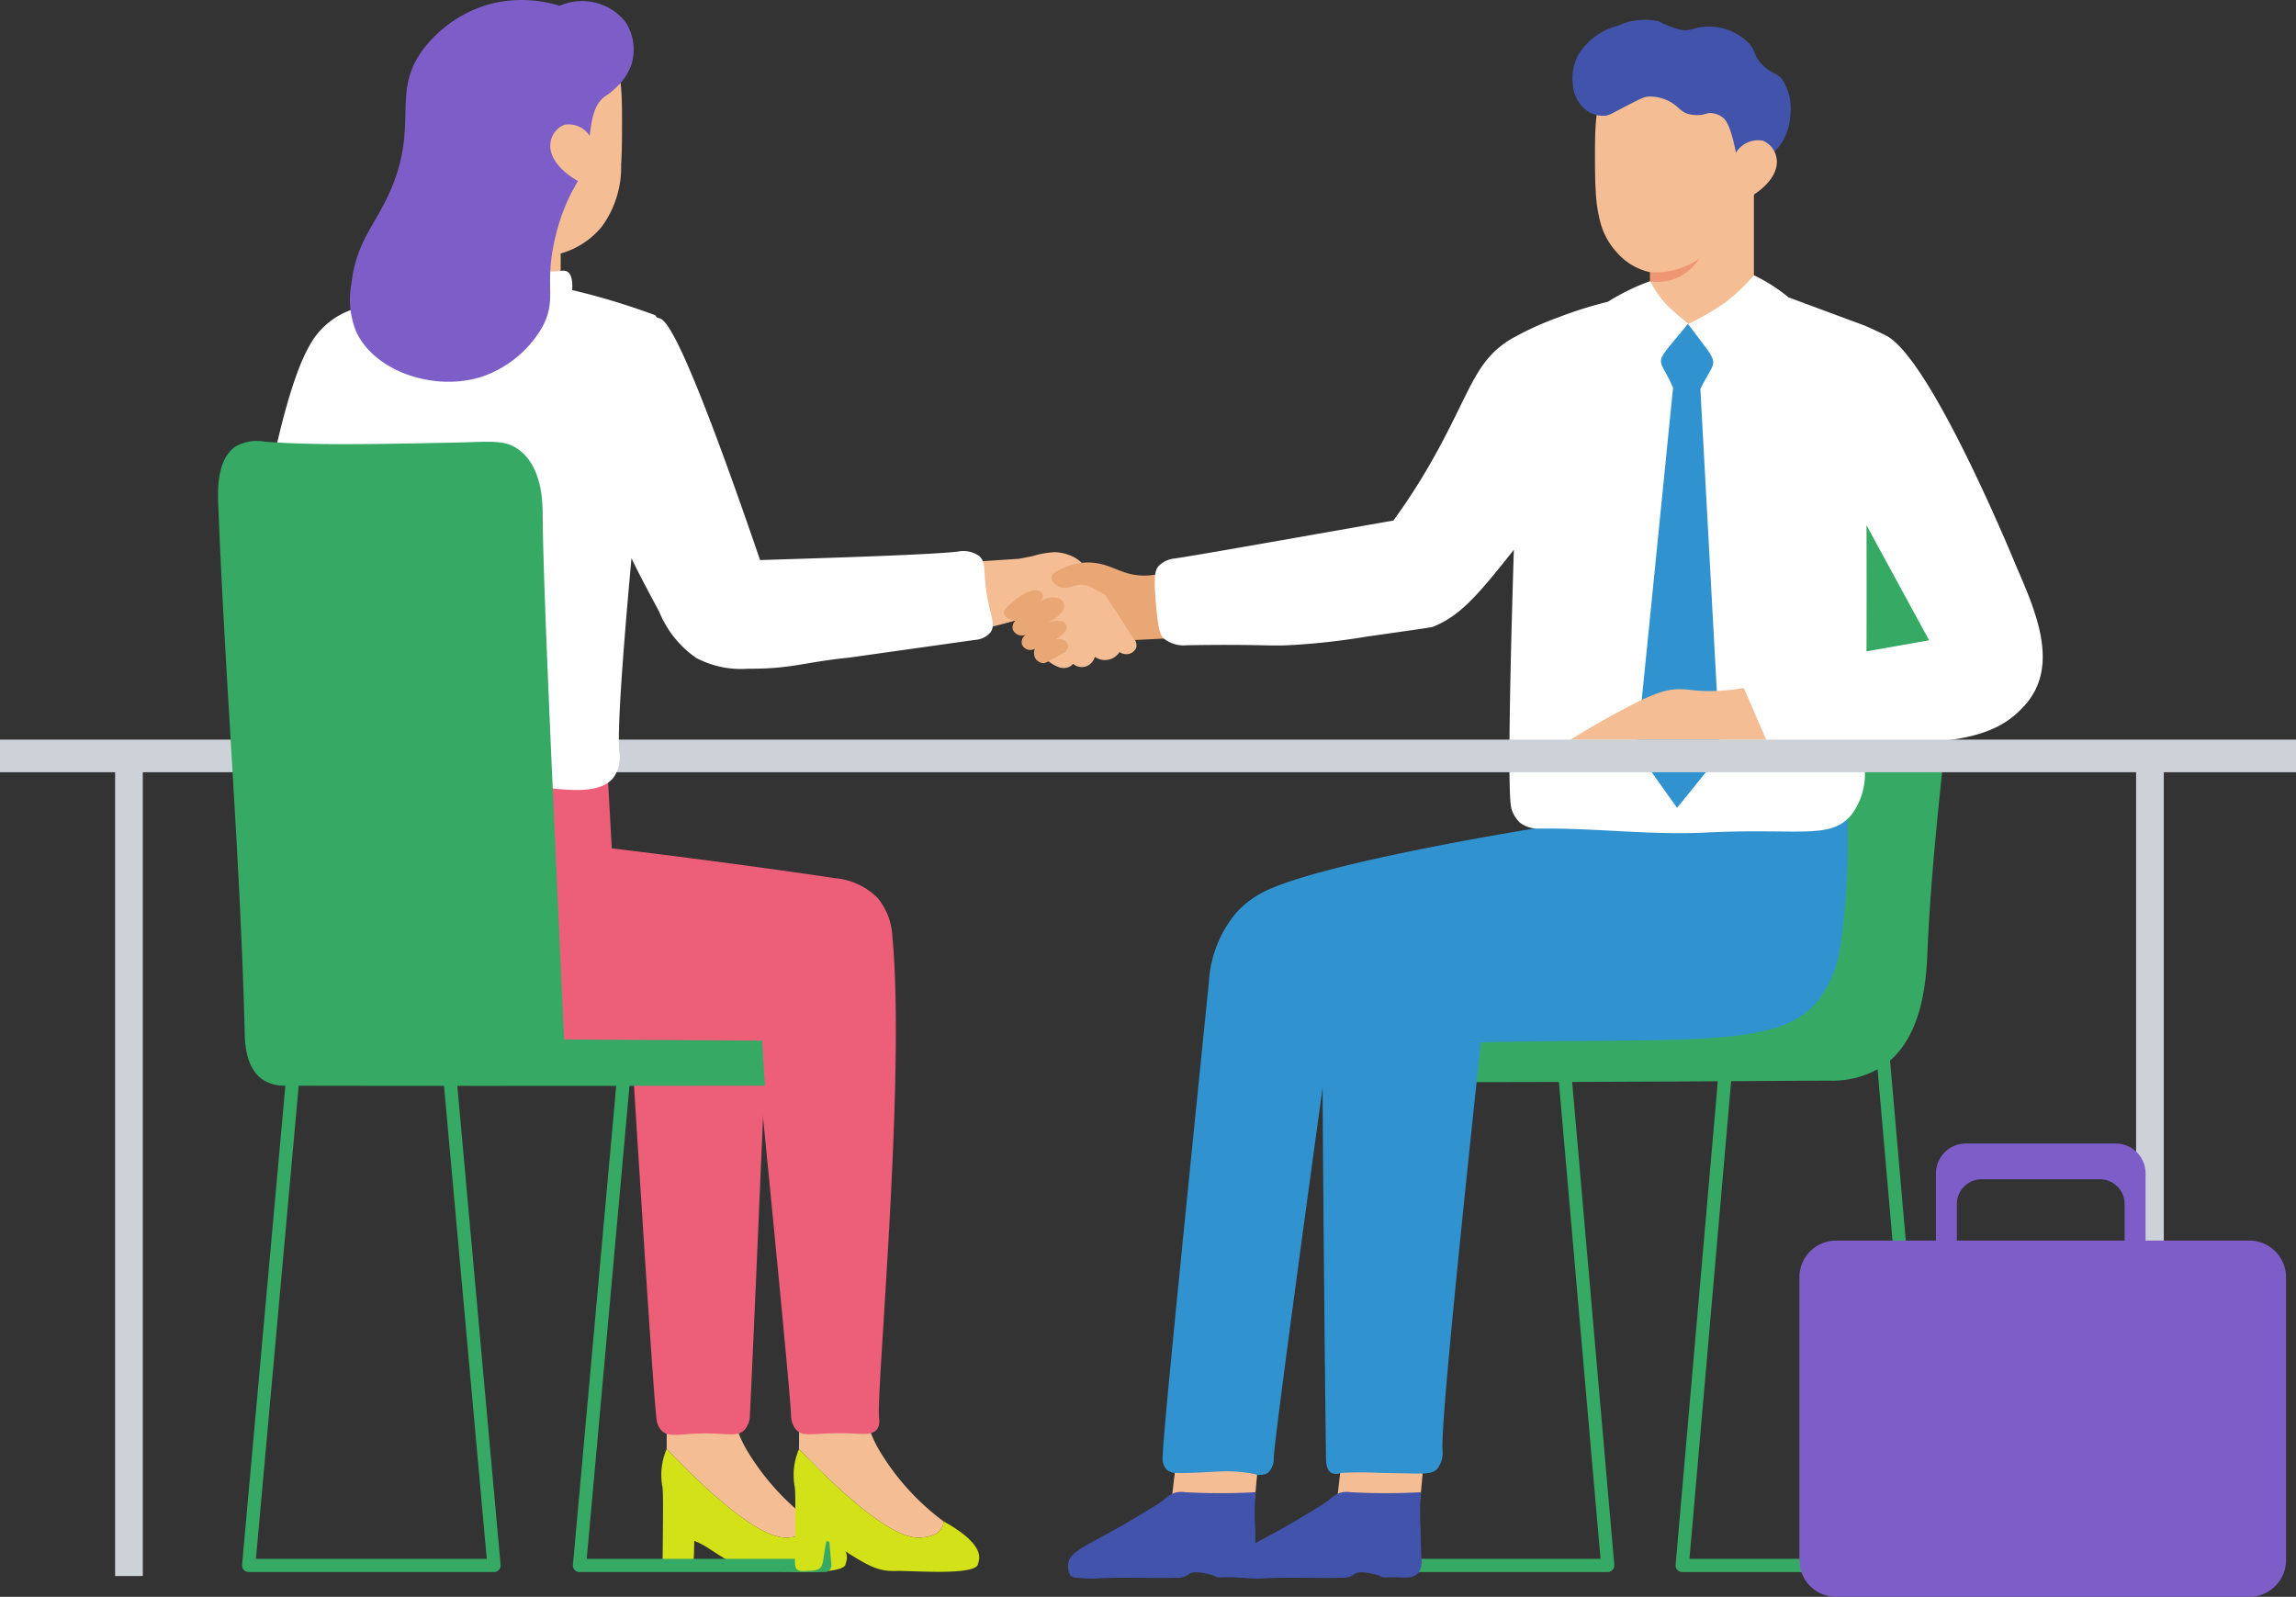 <svg xmlns="http://www.w3.org/2000/svg" width="158.154" height="110" viewBox="0 0 158.154 110">
  <rect x="0" y="0" width="158.154" height="110" fill="#333333" stroke="none"/>
  <g id="グループ_1976" data-name="グループ 1976" transform="translate(32.851 -2913.664)">
    <g id="グループ_1971" data-name="グループ 1971" transform="translate(-32.851 2913.664)">
      <path id="パス_10171" data-name="パス 10171" d="M28.2,2948.9l3.02-.2c.2-.035.537-.1.948-.183a6.186,6.186,0,0,1,1.538-.274,3.3,3.3,0,0,1,1.094.24c.68.283,1.028.75,1.675,1.606.946,1.249,1.7,2.633,2.584,3.927.11.161.361.523.24.838a.731.731,0,0,1-.591.414.8.8,0,0,1-.546-.142,1.194,1.194,0,0,1-1.7.327.986.986,0,0,1-.575.648.935.935,0,0,1-.925-.163.822.822,0,0,1-.287.217.985.985,0,0,1-.689.013,2.522,2.522,0,0,1-1.183-.907,19.888,19.888,0,0,1-1.558-2.382q-.807.233-1.666.45-.436.109-.861.208Q28.46,2951.219,28.2,2948.9Z" transform="translate(38.955 -2910.207)" fill="#f5bd93"/>
      <g id="グループ_1963" data-name="グループ 1963" transform="translate(69.148 1.338)">
        <g id="グループ_1955" data-name="グループ 1955" transform="translate(24.246 31.167)">
          <path id="パス_10172" data-name="パス 10172" d="M89.438,3015.525h-16.9a.456.456,0,0,1-.454-.5l3.188-36.533a.454.454,0,0,1,.453-.416h10.52a.456.456,0,0,1,.454.416l3.187,36.533a.456.456,0,0,1-.453.5Zm-16.4-.911h15.9l-3.108-35.622H76.147Z" transform="translate(-50.058 -2939.736)" fill="#36aa65"/>
          <path id="パス_10173" data-name="パス 10173" d="M69.417,3015.525h-16.9a.458.458,0,0,1-.454-.5l3.188-36.533a.456.456,0,0,1,.454-.416h10.52a.455.455,0,0,1,.453.416l3.188,36.533a.456.456,0,0,1-.454.5Zm-16.4-.911h15.9l-3.109-35.622H56.126Z" transform="translate(-52.064 -2939.736)" fill="#36aa65"/>
          <path id="パス_10174" data-name="パス 10174" d="M85.9,2943.229c.618,0,1.554,0,2.693.039a29.267,29.267,0,0,1,3.391.175c3.589.955-.08,18.212-.713,32.722-.076,1.75-.219,6.019-3.037,7.977a6.449,6.449,0,0,1-3.747,1.023c-5.015.022-16.058.116-30.713.107q.094-3.111.19-6.223l29.2-.264Q84.532,2961.007,85.9,2943.229Z" transform="translate(-51.893 -2943.229)" fill="#36aa65"/>
        </g>
        <g id="グループ_1962" data-name="グループ 1962">
          <g id="グループ_1956" data-name="グループ 1956" transform="translate(39.164)">
            <path id="パス_10175" data-name="パス 10175" d="M67.036,2923.868c0,1,0,1.9.056,2.724a.153.153,0,0,0,0,.039,10.233,10.233,0,0,0,.278,1.9c0,.017.011.035.014.052a4.888,4.888,0,0,0,1.193,2.2,4.19,4.19,0,0,0,2.257,1.327v2.043q1.4.944,2.793,1.886l4.357-1.923v-11.173a5.946,5.946,0,0,0-1.535-4.793c-2.169-2.1-5.785-1.641-7.6-.084a5.179,5.179,0,0,0-1.193,1.537C67.142,2920.594,67.036,2921.686,67.036,2923.868Z" transform="translate(-65.482 -2914.696)" fill="#f5bd93"/>
            <path id="パス_10176" data-name="パス 10176" d="M70.491,2930.789v.629a3.357,3.357,0,0,0,1.5-.106,3.487,3.487,0,0,0,1.868-1.442,5.331,5.331,0,0,1-2.185.873A5.2,5.2,0,0,1,70.491,2930.789Z" transform="translate(-65.135 -2913.378)" fill="#ef9673"/>
            <path id="パス_10177" data-name="パス 10177" d="M76.765,2923.485c-.336-1.471-.658-1.76-.825-1.88a1.585,1.585,0,0,0-.8-.28c-.261,0-.366.105-.712.141a2.565,2.565,0,0,1-.709-.045c-.681-.142-.78-.592-1.479-.924a2.817,2.817,0,0,0-1.406-.3c-.218.015-.4.07-1.6.7-.976.508-1.11.606-1.431.623a2.022,2.022,0,0,1-1.271-.409,2.421,2.421,0,0,1-.86-1.6,3.467,3.467,0,0,1,.369-2.214,4.524,4.524,0,0,1,2.722-1.985,4.371,4.371,0,0,1,2.833-.292,6.282,6.282,0,0,0,1.539.585c.671.082.835-.154,1.54-.216a3.853,3.853,0,0,1,3.14,1.171c.465.547.282.8.863,1.416.6.634.941.517,1.386,1.017a3.715,3.715,0,0,1,.571,2.488,3.85,3.85,0,0,1-.823,2.21c-.778.934-2.163,1.561-2.705,1.147C76.91,2924.68,77,2924.52,76.765,2923.485Z" transform="translate(-65.623 -2914.881)" fill="#4153aa"/>
            <path id="パス_10178" data-name="パス 10178" d="M75.88,2926.805c1.825-.7,2.929-1.943,2.8-3.026a1.57,1.57,0,0,0-.954-1.3,1.8,1.8,0,0,0-1.953,1Z" transform="translate(-64.606 -2914.125)" fill="#f5bd93"/>
          </g>
          <g id="グループ_1960" data-name="グループ 1960" transform="translate(4.424 54.275)">
            <g id="グループ_1957" data-name="グループ 1957" transform="translate(0 44.982)">
              <path id="パス_10179" data-name="パス 10179" d="M46.507,3005.116c-.076.889-.16,1.771-.243,2.659-1.9-.083-3.8-.159-5.7-.243.091-.805.19-1.611.282-2.416Z" transform="translate(-33.395 -3005.116)" fill="#f5bd93"/>
              <path id="パス_10180" data-name="パス 10180" d="M34.083,3011.892c.261-.909,1.835-1.279,5.5-3.565a11.982,11.982,0,0,0,1.044-.678,2.233,2.233,0,0,1,.721-.475,1.621,1.621,0,0,1,.77-.057,44.86,44.86,0,0,0,4.849,0,16.419,16.419,0,0,0-.02,2.613c0,.762.019,1.423.047,1.993a1.345,1.345,0,0,1-.216.957.72.72,0,0,1-.149.129c-.416.293-.819.147-1.835.167-.38.008-.5.032-.615-.069-.083-.073-1.436-.466-1.794-.152a1.277,1.277,0,0,1-.863.255c-1.9.05-3.8-.068-5.689.059a10.5,10.5,0,0,1-1.13-.059.677.677,0,0,1-.429-.1C33.953,3012.652,34.061,3011.971,34.083,3011.892Z" transform="translate(-34.048 -3004.918)" fill="#4153aa"/>
            </g>
            <g id="グループ_1958" data-name="グループ 1958" transform="translate(11.393 44.982)">
              <path id="パス_10181" data-name="パス 10181" d="M56.863,3005.116c-.076.889-.16,1.771-.243,2.659-1.9-.083-3.8-.159-5.7-.243.091-.805.19-1.611.281-2.416Z" transform="translate(-43.75 -3005.116)" fill="#f5bd93"/>
              <path id="パス_10182" data-name="パス 10182" d="M44.439,3011.892c.261-.909,1.835-1.279,5.5-3.565a11.982,11.982,0,0,0,1.043-.678,2.245,2.245,0,0,1,.721-.475,1.621,1.621,0,0,1,.77-.057,44.87,44.87,0,0,0,4.849,0,16.554,16.554,0,0,0-.02,2.613c0,.762.02,1.423.048,1.993a1.356,1.356,0,0,1-.216.957.693.693,0,0,1-.15.129c-.415.293-.819.147-1.834.167-.38.008-.5.032-.616-.069-.083-.073-1.436-.466-1.793-.152a1.278,1.278,0,0,1-.864.255c-1.9.05-3.8-.068-5.688.059a10.489,10.489,0,0,1-1.13-.059.682.682,0,0,1-.43-.1C44.309,3012.652,44.416,3011.971,44.439,3011.892Z" transform="translate(-44.403 -3004.918)" fill="#4153aa"/>
            </g>
            <g id="グループ_1959" data-name="グループ 1959" transform="translate(6.513)">
              <path id="パス_10183" data-name="パス 10183" d="M66.208,2964.3l-.017,1.293c-.786.121-14.259,2.285-18.769,4.238a6.6,6.6,0,0,0-2.362,1.64,8.135,8.135,0,0,0-1.907,4.808c-2.082,20.553-3.115,30.838-3.183,32.669a1.175,1.175,0,0,0,.274.911,1.029,1.029,0,0,0,.676.228c.76.023,1.535-.03,2.3-.068.114-.008.228-.016.35-.016a10.087,10.087,0,0,1,2.7.152,1.192,1.192,0,0,0,.942-.068,1.338,1.338,0,0,0,.41-1.048c.039-1.011,1.383-11.067,3.364-25.5,0,0,.076,13.1.235,25.544.008.2.015.8.365,1a.81.81,0,0,0,.66,0,25.939,25.939,0,0,1,2.681,0s.988.015,1.352.023c1.763.031,2.233.083,2.6-.3a1.8,1.8,0,0,0,.365-1.321c-.084-1.664.949-12.207,2.643-28.066,13.69-.309,20.245.442,22.993-2.605.046-.053.109-.121.185-.214a7.881,7.881,0,0,0,1.592-3.819,51.726,51.726,0,0,0,.459-9.56Z" transform="translate(-39.968 -2964.232)" fill="#3093d0"/>
            </g>
          </g>
          <path id="パス_10184" data-name="パス 10184" d="M41.249,2954.109c-.838.039-1.67.082-2.507.122-.68-1.043-1.366-2.089-2.055-3.129l.031.006-.161-.071c-.8-.4-.86-.536-1.251-.588-.814-.111-1.16.375-1.756.11-.285-.126-.582-.413-.549-.679.018-.134.118-.288.7-.539a3.979,3.979,0,0,1,1.647-.449c1.746-.049,2.341.883,4.008.9a4.764,4.764,0,0,0,1.391-.205c.009.586.039,1.214.1,1.875A23.5,23.5,0,0,0,41.249,2954.109Z" transform="translate(-29.729 -2911.48)" fill="#e9a775"/>
          <path id="パス_10185" data-name="パス 10185" d="M30.6,2951.474c.285-.242,1.3-1.105,1.9-.779a.43.43,0,0,1,.223.267c.041.219-.193.489-.593.689.715-.543,1.452-.674,1.836-.366a.586.586,0,0,1,.217.341c.078.456-.546,1.042-1.6,1.438.076-.04,1.17-.6,1.635-.184a.382.382,0,0,1,.132.2c.072.3-.287.7-.907,1.015a.75.75,0,0,1,.864.073.52.52,0,0,1,.139.415.636.636,0,0,1-.348.383c-1.132.655-1.254.707-1.377.687a.752.752,0,0,1-.508-.3.8.8,0,0,1-.056-.691.624.624,0,0,1-.877-.28.611.611,0,0,1,.281-.7.687.687,0,0,1-.911-.321.637.637,0,0,1,.178-.64c-.419-.052-.742-.234-.792-.474S30.229,2951.791,30.6,2951.474Z" transform="translate(-30.027 -2911.307)" fill="#e9a775"/>
          <g id="グループ_1961" data-name="グループ 1961" transform="translate(10.392 17.626)">
            <path id="パス_10186" data-name="パス 10186" d="M98.824,2950.969s-5.844-14.321-8.979-15.912c-.674-.342-1.426-.668-1.454-.68l-5.261-1.951a11.806,11.806,0,0,0-2.379-1.521,14.414,14.414,0,0,1-1.934,1.846,19.657,19.657,0,0,1-2.564,1.5,15.462,15.462,0,0,1-1.64-1.436,8.394,8.394,0,0,1-1.012-1.506,14.938,14.938,0,0,0-2.912,1.419,28.449,28.449,0,0,0-3.509,1.11,20.929,20.929,0,0,0-3.248,1.508c-2.5,1.564-2.713,3.692-5.468,8.512a42.779,42.779,0,0,1-2.551,3.941c-7.8,1.375-13.469,2.381-15.053,2.614a1.793,1.793,0,0,0-1.1.5c-.26.285-.392.687-.182,2.867.155,1.618.277,1.915.529,2.154a2.192,2.192,0,0,0,1.574.458c4.529-.077,5.507.051,6.81.007a47.1,47.1,0,0,0,5.6-.606c2.956-.42,4.434-.629,4.533-.669,1.939-.767,3.185-2.293,5.586-5.308-.207,6.613-.468,16.711-.174,17.794a2.093,2.093,0,0,0,.594,1,1.991,1.991,0,0,0,1.278.409c3.838-.053,7.678.464,11.512.274,6.466-.322,8.6.525,10.049-1.231a4.663,4.663,0,0,0,.923-2.919c.015-.528.029-1.157.042-1.866,6.108-.125,8.822-.521,10.734-2.5a5.078,5.078,0,0,0,.877-1.147C101.442,2957.091,100.109,2953.915,98.824,2950.969ZM88.5,2956.813c.011-2.516.011-5.432,0-8.692l4.313,7.928Q90.479,2956.466,88.5,2956.813Z" transform="translate(-39.472 -2930.906)" fill="#fff"/>
            <path id="パス_10187" data-name="パス 10187" d="M73.179,2933.951c2.374,3.159,1.971,2.176.856,4.48q.685,12.587,1.371,25.172l-2.977,3.685-2.787-3.916q1.256-12.512,2.511-25.024C71.13,2935.963,70.633,2937.068,73.179,2933.951Z" transform="translate(-36.449 -2930.601)" fill="#3093d0"/>
          </g>
          <path id="パス_10188" data-name="パス 10188" d="M77.444,2956.748a13.814,13.814,0,0,1-1.982.206c-1.285.041-1.734-.125-2.492-.121-1.054.006-2.038.438-3.906,1.427-.947.5-2.169,1.183-3.57,2.058H78.987Q78.215,2958.535,77.444,2956.748Z" transform="translate(-26.472 -2910.694)" fill="#f5bd93"/>
        </g>
      </g>
      <g id="グループ_1964" data-name="グループ 1964" transform="translate(0 50.95)">
        <rect id="長方形_41" data-name="長方形 41" width="1.906" height="56.493" transform="translate(7.93 1.123)" fill="#cdd2d9"/>
        <rect id="長方形_42" data-name="長方形 42" width="1.906" height="56.493" transform="translate(147.14 1.123)" fill="#cdd2d9"/>
        <rect id="長方形_43" data-name="長方形 43" width="158.154" height="2.246" fill="#cdd2d9"/>
      </g>
      <g id="グループ_1970" data-name="グループ 1970" transform="translate(15.016)">
        <g id="グループ_1966" data-name="グループ 1966" transform="translate(28.429 71.075)">
          <g id="グループ_1965" data-name="グループ 1965" transform="translate(2.115 26.865)">
            <path id="パス_10189" data-name="パス 10189" d="M8.889,3003.106c.008.494,0,.98,0,1.473,1.6,1.656,6.1,6.3,8.378,6.107.805-.06,1.557-.319,1.58-1.124a16.789,16.789,0,0,1-4.345-4.754,7.818,7.818,0,0,1-.911-2.1c-.395.38-1.162.2-3.866.441A2.473,2.473,0,0,1,8.889,3003.106Z" transform="translate(-8.527 -3002.703)" fill="#f5bd93"/>
            <path id="パス_10190" data-name="パス 10190" d="M8.634,3007.052c.053.349.039,1.922.008,5.074-.008.79.311.706,1.056.668,1.094-.045,1.094-.045,1.123-2.06a5.7,5.7,0,0,1,1.049.555c1.952,1.29,2.613,1.558,3.759,1.52,1.025-.031,5.31.334,5.613-.434v-.014c0-.2.813-1.208-2.362-2.97-.023.805-.775,1.064-1.58,1.124-2.279.19-6.783-4.451-8.378-6.107A4.507,4.507,0,0,0,8.634,3007.052Z" transform="translate(-8.56 -3002.532)" fill="#d2e118"/>
          </g>
          <path id="パス_10191" data-name="パス 10191" d="M6.637,2978.32c.078,1.28,1.521,24.73,1.778,26.649a1.344,1.344,0,0,0,.342.785c.466.475,1.148.253,2.575.208,1.942-.062,2.628.286,3.144-.253a1.586,1.586,0,0,0,.373-1.046c.083-1.58.549-12.033,1.152-26.378Z" transform="translate(-6.637 -2978.285)" fill="#ed5e79"/>
        </g>
        <g id="グループ_1967" data-name="グループ 1967" transform="translate(15.61 0.362)">
          <path id="パス_10192" data-name="パス 10192" d="M5.188,2915.476c-2.02-1.73-6.04-2.244-8.452.094A6.608,6.608,0,0,0-4.97,2920.9v12.143l7.951-.005v-1.944a5.609,5.609,0,0,0,2.843-1.865,6.936,6.936,0,0,0,1.32-4.268c.063-.916.063-1.921.063-3.028C7.207,2919.386,7.175,2917.179,5.188,2915.476Z" transform="translate(5.014 -2913.993)" fill="#f5bd93"/>
        </g>
        <path id="パス_10193" data-name="パス 10193" d="M20.37,3015.41H3.474a.455.455,0,0,1-.454-.5l3.188-35.285a.455.455,0,0,1,.453-.414H17.182a.455.455,0,0,1,.453.414l3.187,35.285a.453.453,0,0,1-.453.5Zm-16.4-.91h15.9l-3.1-34.375H7.078Z" transform="translate(21.429 -2907.117)" fill="#36aa65"/>
        <path id="パス_10194" data-name="パス 10194" d="M-.341,3015.41h-16.9a.453.453,0,0,1-.337-.147.456.456,0,0,1-.118-.349l3.188-35.285a.455.455,0,0,1,.453-.414H-3.529a.455.455,0,0,1,.453.414l3.188,35.285a.46.46,0,0,1-.118.349A.456.456,0,0,1-.341,3015.41Zm-16.4-.91H-.84l-3.106-34.375h-9.688Z" transform="translate(19.354 -2907.117)" fill="#36aa65"/>
        <g id="グループ_1969" data-name="グループ 1969" transform="translate(6.246 53.428)">
          <g id="グループ_1968" data-name="グループ 1968" transform="translate(33.413 44.513)">
            <path id="パス_10195" data-name="パス 10195" d="M17.174,3003.106c.008.494,0,.98,0,1.473,1.6,1.656,6.1,6.3,8.378,6.107.8-.06,1.557-.319,1.579-1.124a16.778,16.778,0,0,1-4.344-4.754,7.816,7.816,0,0,1-.912-2.1c-.395.38-1.162.2-3.866.441A2.464,2.464,0,0,1,17.174,3003.106Z" transform="translate(-16.811 -3002.703)" fill="#f5bd93"/>
            <path id="パス_10196" data-name="パス 10196" d="M16.918,3007.052c.054.349.039,1.922.008,5.074-.008.79.311.706,1.056.668,1.094-.045.748-.46,1.124-2.06a5.687,5.687,0,0,1,1.047.555c1.953,1.29,2.613,1.558,3.761,1.52,1.025-.031,5.309.334,5.613-.434v-.014c0-.2.812-1.208-2.363-2.97-.022.805-.775,1.064-1.579,1.124-2.28.19-6.783-4.451-8.378-6.107A4.5,4.5,0,0,0,16.918,3007.052Z" transform="translate(-16.844 -3002.532)" fill="#d2e118"/>
          </g>
          <path id="パス_10197" data-name="パス 10197" d="M-12.676,2975.321a10.864,10.864,0,0,0,3.114,3.454c.217.145.394.252.513.322a10.669,10.669,0,0,0,4.648,1.4,187.127,187.127,0,0,0,21.648-.033c1.393,14.09,2.373,24.161,2.455,25.85a1.541,1.541,0,0,0,.319.956c.55.649,1.357.167,3.973.3.669.033,1.33.1,1.633-.3a1,1,0,0,0,.138-.728c-.223-1.737,1.848-23.514.911-33.269a4.449,4.449,0,0,0-1.031-2.622,4.74,4.74,0,0,0-2.912-1.34c-2.226-.334-7.812-1.139-15.38-2.054q-.137-2.461-.273-4.921l-20.417-.091c-.169,2.719-.2,5.015-.185,6.745C-13.49,2973.254-13.195,2974.369-12.676,2975.321Z" transform="translate(13.526 -2962.245)" fill="#ed5e79"/>
        </g>
        <path id="パス_10198" data-name="パス 10198" d="M33.527,2952.3c-.129-1.162-.02-1.634-.426-2.009a1.881,1.881,0,0,0-1.488-.315c-1.622.185-6.6.368-13.62.583-6.793-19.846-6.81-15.957-7.205-16.86a48.071,48.071,0,0,0-5.738-1.738c.034-.484,0-1.078-.341-1.274a.627.627,0,0,0-.433-.046c-.237.046-1.383.046-3.678.046a36.4,36.4,0,0,1-4.228-.125.855.855,0,0,0-.65.125c-.3.245-.284.762-.21,1.191a28.148,28.148,0,0,0-4.657,1.2,5.258,5.258,0,0,0-3.917,2.746c-2.523,4.449-4.3,18.562-4.3,18.562-.473,3.757-.745,5.6.518,6.962a5.024,5.024,0,0,0,3.492,1.383c.026.311.068.77.128,1.326a6.685,6.685,0,0,0,.289,1.77c.458.785,1.955.654,3.36.6,4.654-.183,8.891.313,10.964.035a8.606,8.606,0,0,1,2.709-.126c1.144.076,3.011.26,3.828-.828a2.511,2.511,0,0,0,.373-1.753c-.136-1.373.178-6.079.838-13.325.48,1.018,1.082,2.143,1.914,3.695a7.119,7.119,0,0,0,2.55,3.179,6.6,6.6,0,0,0,3.557.74c3,.021,3.847-.449,6.934-.76l8.686-1.222a1.567,1.567,0,0,0,1.072-.5C34.3,2954.953,33.75,2954.3,33.527,2952.3Z" transform="translate(19.347 -2911.978)" fill="#fff"/>
        <path id="パス_10199" data-name="パス 10199" d="M8.449,2918.1a3.736,3.736,0,0,1-.691,1.208,5.109,5.109,0,0,1-1.139,1c-.768.57-.9,1.564-1.049,2.72a1.692,1.692,0,0,0-1.77-.76,1.547,1.547,0,0,0-.934,1.284c-.106.874.623,1.875,1.9,2.582a13.107,13.107,0,0,0-1.512,3.662c-.911,3.63.16,4.382-.979,6.456a7.68,7.68,0,0,1-4.178,3.38c-3.29,1.025-7.413-.41-8.637-3.182a5.868,5.868,0,0,1-.3-3.244c.288-2.651,1.451-3.844,2.461-5.925,2.423-5.036.037-7.238,2.689-10.482a8.769,8.769,0,0,1,4.283-2.825,8.714,8.714,0,0,1,4.907.091,3.83,3.83,0,0,1,4.549,1.123A3.523,3.523,0,0,1,8.449,2918.1Z" transform="translate(20.032 -2913.665)" fill="#7d5ec9"/>
        <path id="パス_10200" data-name="パス 10200" d="M-18,2941.669a2.97,2.97,0,0,1,2.013-.339c3.346.263,7.621.176,13.027.066,2.58-.053,3.565-.24,4.557.547,1.565,1.239,1.561,3.637,1.568,4.553.032,4.673.647,17.845,1.471,36.012l13.641.086.191,3.1c-18.028.028-31.143.011-33.073,0a2.668,2.668,0,0,1-1.572-.456c-1.159-.843-1.171-2.638-1.185-3.191-.306-12.133-1.351-24.239-1.822-36.367C-19.217,2944.865-19.333,2942.583-18,2941.669Z" transform="translate(19.202 -2910.906)" fill="#36aa65"/>
      </g>
    </g>
    <g id="グループ_1975" data-name="グループ 1975" transform="translate(91.096 2992.437)">
      <g id="グループ_1974" data-name="グループ 1974">
        <g id="グループ_1973" data-name="グループ 1973">
          <g id="グループ_1972" data-name="グループ 1972">
            <path id="長方形_44" data-name="長方形 44" d="M2.528,0H30.992a2.529,2.529,0,0,1,2.529,2.529V22.012a2.528,2.528,0,0,1-2.528,2.528H2.528A2.528,2.528,0,0,1,0,22.012V2.528A2.528,2.528,0,0,1,2.528,0Z" transform="translate(0 6.687)" fill="#7d5ec9"/>
            <path id="パス_10201" data-name="パス 10201" d="M101.379,2998.331v-8.872a1.707,1.707,0,0,0-1.7-1.716H91.525a1.707,1.707,0,0,0-1.7,1.716v8.872H88.384v-10.98a2.06,2.06,0,0,1,2.051-2.07h10.337a2.06,2.06,0,0,1,2.05,2.07v10.98Z" transform="translate(-78.977 -2985.281)" fill="#7d5ec9"/>
          </g>
        </g>
      </g>
    </g>
  </g>
</svg>

